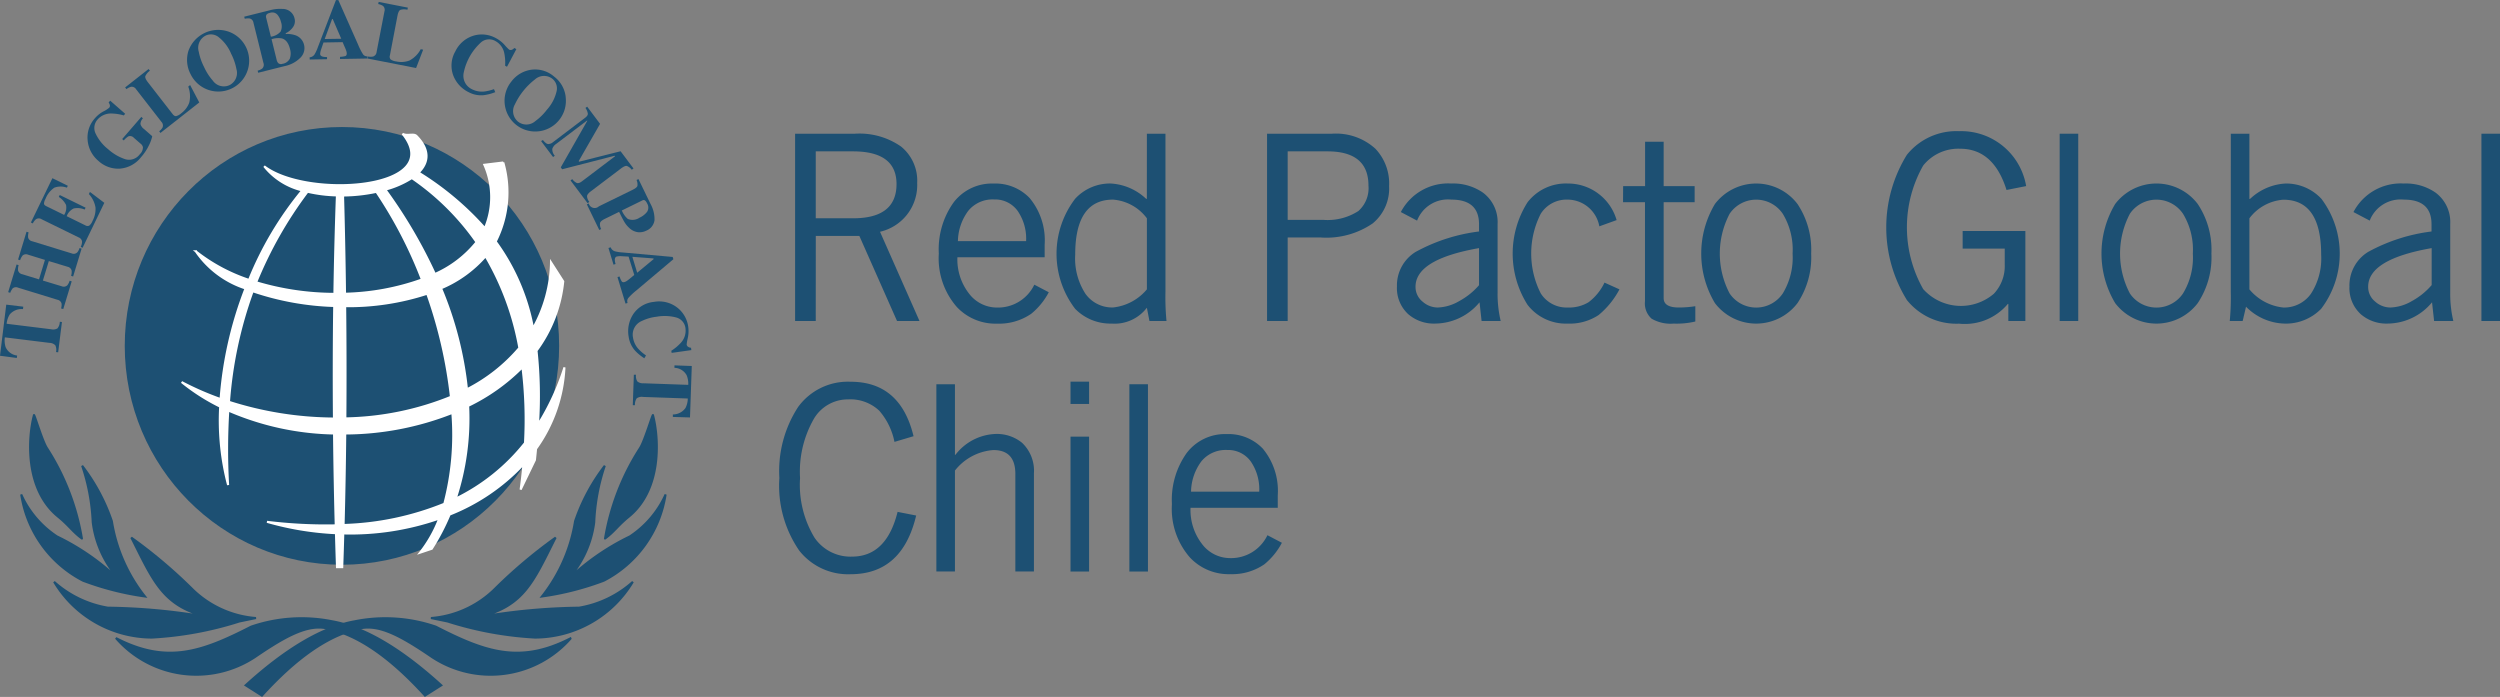 <?xml version="1.0" encoding="UTF-8"?> <svg xmlns="http://www.w3.org/2000/svg" id="Grupo_436" data-name="Grupo 436" width="132.018" height="36.803" viewBox="0 0 132.018 36.803"><rect x="0" y="0" width="132.018" height="36.803" fill="#808080" stroke="none"/><g id="red_pacto_global" data-name="red pacto global"><g id="Grupo_217" data-name="Grupo 217"><g id="Grupo_191" data-name="Grupo 191" transform="translate(0 16.088)"><path id="Trazado_242" data-name="Trazado 242" d="M149.67,253.853l.33-2.7.9.107-.016.129a.818.818,0,0,0-.7.283,1.133,1.133,0,0,0-.164.491l2.347.29a.46.46,0,0,0,.337-.045.567.567,0,0,0,.124-.351l.113.014-.2,1.6-.113-.014a.533.533,0,0,0-.038-.358.457.457,0,0,0-.316-.128l-2.348-.29a1.169,1.169,0,0,0,.041.516.761.761,0,0,0,.607.444l-.016.129Z" transform="translate(-149.67 -251.154)" fill="#1d5073" fill-rule="evenodd"></path></g><g id="Grupo_192" data-name="Grupo 192" transform="translate(0.43 12.24)"><path id="Trazado_243" data-name="Trazado 243" d="M154.024,241.332a.626.626,0,0,0,.026-.259.278.278,0,0,0-.217-.2l-2.079-.639a.277.277,0,0,0-.28.031.766.766,0,0,0-.135.24l-.109-.034.444-1.461.109.034a.722.722,0,0,0-.03.279.276.276,0,0,0,.217.2l.889.273.313-1.029-.889-.274a.275.275,0,0,0-.287.039.736.736,0,0,0-.134.252l-.109-.034.447-1.47.109.034a.718.718,0,0,0-.024.276.273.273,0,0,0,.214.193l2.079.639a.273.273,0,0,0,.3-.05.623.623,0,0,0,.121-.233l.109.034-.447,1.47-.109-.034a.644.644,0,0,0,.03-.279.276.276,0,0,0-.215-.2l-.99-.3-.313,1.029.99.3a.274.274,0,0,0,.3-.051.7.7,0,0,0,.122-.242l.109.034-.444,1.461Z" transform="translate(-151.229 -237.283)" fill="#1d5073" fill-rule="evenodd"></path></g><g id="Grupo_193" data-name="Grupo 193" transform="translate(1.632 9.409)"><path id="Trazado_244" data-name="Trazado 244" d="M158.311,230.756l-.1-.05a.644.644,0,0,0,.073-.271.276.276,0,0,0-.182-.229l-1.954-.958a.27.27,0,0,0-.3,0,.687.687,0,0,0-.166.221l-.1-.05,1.135-2.339.814.4-.048.1a.963.963,0,0,0-.662,0,1.27,1.27,0,0,0-.471.6.5.5,0,0,0-.076.257c.009.045.052.087.128.124l.935.458a.714.714,0,0,0,.1-.531,1.088,1.088,0,0,0-.382-.42l.05-.1,1.365.669-.05.1a.95.95,0,0,0-.572-.06.713.713,0,0,0-.375.41l.978.48a.226.226,0,0,0,.207.021.6.6,0,0,0,.178-.251,1.337,1.337,0,0,0,.158-.708,1.392,1.392,0,0,0-.35-.711l.055-.113.76.576Z" transform="translate(-155.582 -227.079)" fill="#1d5073" fill-rule="evenodd"></path></g><g id="Grupo_194" data-name="Grupo 194" transform="translate(4.621 5.317)"><path id="Trazado_245" data-name="Trazado 245" d="M166.418,214.423a1.519,1.519,0,0,1,.394-1.178,1.548,1.548,0,0,1,.444-.352,1.487,1.487,0,0,0,.3-.193.148.148,0,0,0,.038-.122.4.4,0,0,0-.068-.156l.082-.095.793.693-.075.086a2.444,2.444,0,0,0-.625-.1.929.929,0,0,0-.744.3.674.674,0,0,0-.131.73,2.32,2.32,0,0,0,.671.852,2.578,2.578,0,0,0,.878.521.7.7,0,0,0,.8-.255.488.488,0,0,0,.162-.373.318.318,0,0,0-.118-.179l-.358-.312a.27.27,0,0,0-.284-.082.927.927,0,0,0-.249.221l-.086-.075,1.011-1.168.086.075a.443.443,0,0,0-.132.3.49.49,0,0,0,.19.265l.432.378a1.988,1.988,0,0,1-.177.488,2.8,2.8,0,0,1-.42.626,1.567,1.567,0,0,1-1.14.6,1.541,1.541,0,0,1-1.108-.413A1.6,1.6,0,0,1,166.418,214.423Z" transform="translate(-166.411 -212.328)" fill="#1d5073" fill-rule="evenodd"></path></g><g id="Grupo_195" data-name="Grupo 195" transform="translate(6.608 3.644)"><path id="Trazado_246" data-name="Trazado 246" d="M175.408,209.587a.653.653,0,0,0,.178-.2.276.276,0,0,0-.059-.295l-1.339-1.722a.272.272,0,0,0-.264-.132.682.682,0,0,0-.245.125l-.07-.09,1.238-.972.07.09a.717.717,0,0,0-.242.287q-.029.109.136.322l1.306,1.68q.092.118.182.109a.65.65,0,0,0,.27-.15,1.232,1.232,0,0,0,.426-.562,1.423,1.423,0,0,0-.054-.847l.1-.082.483.919-2.05,1.61Z" transform="translate(-173.609 -206.3)" fill="#1d5073" fill-rule="evenodd"></path></g><g id="Grupo_196" data-name="Grupo 196" transform="translate(9.877 1.564)"><path id="Trazado_247" data-name="Trazado 247" d="M188.059,200.885a2.96,2.96,0,0,0-.28-.81,2.18,2.18,0,0,0-.667-.882.645.645,0,0,0-.68-.074.725.725,0,0,0-.361.856,2.963,2.963,0,0,0,.279.8,2.925,2.925,0,0,0,.462.721.712.712,0,0,0,.888.235A.72.72,0,0,0,188.059,200.885Zm-.487-2a1.628,1.628,0,1,1-1.933,2.27,1.608,1.608,0,0,1-.11-1.244,1.673,1.673,0,0,1,2.043-1.026Z" transform="translate(-185.451 -198.802)" fill="#1d5073" fill-rule="evenodd"></path></g><g id="Grupo_197" data-name="Grupo 197" transform="translate(12.897 0.465)"><path id="Trazado_248" data-name="Trazado 248" d="M197.1,198.105a.644.644,0,0,0,.242-.11.276.276,0,0,0,.065-.294l-.526-2.12a.275.275,0,0,0-.186-.228.686.686,0,0,0-.275.014l-.028-.111,1.348-.338a2.045,2.045,0,0,1,.669-.072.641.641,0,0,1,.638.495.544.544,0,0,1-.091.482.978.978,0,0,1-.376.308l.01.04a1.283,1.283,0,0,1,.461.053.7.7,0,0,1,.5.52.71.71,0,0,1-.188.674,1.622,1.622,0,0,1-.834.447l-1.4.352Zm1.212-2.06a.662.662,0,0,0,.022-.505.914.914,0,0,0-.2-.4.365.365,0,0,0-.389-.084.3.3,0,0,0-.178.095.214.214,0,0,0-.012.178l.244.984A.832.832,0,0,0,198.311,196.045Zm-.129,1.657a.219.219,0,0,0,.228.043.518.518,0,0,0,.39-.277.824.824,0,0,0,.006-.513q-.116-.466-.429-.552a1.094,1.094,0,0,0-.543.043l.272,1.1A.363.363,0,0,0,198.182,197.7Z" transform="translate(-196.392 -194.84)" fill="#1d5073" fill-rule="evenodd"></path></g><g id="Grupo_198" data-name="Grupo 198" transform="translate(16.352)"><path id="Trazado_249" data-name="Trazado 249" d="M210.577,195.211l-.448-1.038h-.037l-.388,1.052Zm-1.668.98a.338.338,0,0,0,.258-.152,2.075,2.075,0,0,0,.176-.383l.955-2.489.125,0,1.044,2.355a3.264,3.264,0,0,0,.261.512.265.265,0,0,0,.239.106l0,.115-1.454.025,0-.115a1,1,0,0,0,.287-.042q.07-.03.068-.147a.584.584,0,0,0-.038-.16c-.015-.042-.036-.094-.062-.153l-.119-.272-1.009.018q-.094.271-.121.353a.9.9,0,0,0-.055.254q0,.1.132.139a.86.86,0,0,0,.231.022l0,.115-.917.016Z" transform="translate(-208.909 -193.165)" fill="#1d5073" fill-rule="evenodd"></path></g><g id="Grupo_199" data-name="Grupo 199" transform="translate(19.416 0.101)"><path id="Trazado_250" data-name="Trazado 250" d="M220.03,196.412a.649.649,0,0,0,.267,0,.275.275,0,0,0,.182-.238l.415-2.145a.275.275,0,0,0-.074-.286.689.689,0,0,0-.255-.1l.022-.113,1.542.3-.022.113a.709.709,0,0,0-.374.006q-.1.05-.152.314l-.4,2.093a.218.218,0,0,0,.038.209.647.647,0,0,0,.29.106,1.22,1.22,0,0,0,.7-.045,1.413,1.413,0,0,0,.6-.6l.129.025-.373.969-2.554-.5Z" transform="translate(-220.008 -193.529)" fill="#1d5073" fill-rule="evenodd"></path></g><g id="Grupo_200" data-name="Grupo 200" transform="translate(23.845 1.817)"><path id="Trazado_251" data-name="Trazado 251" d="M238.856,200.275a2.387,2.387,0,0,0,.234.243.161.161,0,0,0,.151.006.306.306,0,0,0,.123-.092l.11.059-.494.932-.1-.054a2.491,2.491,0,0,0-.039-.635.936.936,0,0,0-.461-.661.659.659,0,0,0-.751.043,2.956,2.956,0,0,0-.931,1.6.78.78,0,0,0,.41.883,1.161,1.161,0,0,0,.66.133,2.414,2.414,0,0,0,.524-.127l.067.16a2.535,2.535,0,0,1-.609.159,1.4,1.4,0,0,1-.808-.164,1.634,1.634,0,0,1-.8-.876,1.5,1.5,0,0,1,.112-1.279,1.568,1.568,0,0,1,.978-.829,1.525,1.525,0,0,1,1.168.14A1.646,1.646,0,0,1,238.856,200.275Z" transform="translate(-236.051 -199.715)" fill="#1d5073" fill-rule="evenodd"></path></g><g id="Grupo_201" data-name="Grupo 201" transform="translate(26.644 3.666)"><path id="Trazado_252" data-name="Trazado 252" d="M247.817,209.107a2.942,2.942,0,0,0,.611-.6,2.187,2.187,0,0,0,.514-.981.653.653,0,0,0-.221-.651.718.718,0,0,0-.925.033,3.627,3.627,0,0,0-1.059,1.318.72.72,0,0,0,.164.908A.712.712,0,0,0,247.817,209.107Zm1.6-1.29a1.62,1.62,0,1,1-2.864-.8,1.592,1.592,0,0,1,1.075-.626,1.533,1.533,0,0,1,1.187.37A1.562,1.562,0,0,1,249.419,207.816Z" transform="translate(-246.192 -206.378)" fill="#1d5073" fill-rule="evenodd"></path></g><g id="Grupo_202" data-name="Grupo 202" transform="translate(28.579 5.635)"><path id="Trazado_253" data-name="Trazado 253" d="M253.294,215.236q.156.2.272.213a.4.4,0,0,0,.26-.1l1.7-1.29q.147-.112.14-.216a.7.7,0,0,0-.126-.3l.091-.069.681.909-1.129,1.968.022.03,2.191-.552.681.909-.091.069a.587.587,0,0,0-.256-.2q-.1-.027-.311.131l-1.586,1.2q-.2.15-.209.263a.5.5,0,0,0,.119.3l-.091.069-.9-1.2.091-.069a.645.645,0,0,0,.233.2q.11.044.273-.079l1.754-1.328-.02-.027-2.773.714-.073-.1,1.4-2.459-.012-.016-1.624,1.23a.521.521,0,0,0-.211.265.5.5,0,0,0,.131.365l-.091.069-.632-.843Z" transform="translate(-253.203 -213.477)" fill="#1d5073" fill-rule="evenodd"></path></g><g id="Grupo_203" data-name="Grupo 203" transform="translate(30.987 9.454)"><path id="Trazado_254" data-name="Trazado 254" d="M264.092,229.348a.65.65,0,0,0,.62-.066,1.034,1.034,0,0,0,.4-.312.412.412,0,0,0,0-.44.423.423,0,0,0-.114-.16.126.126,0,0,0-.136,0l-1.085.532A1.159,1.159,0,0,0,264.092,229.348Zm-2.062-.819a.322.322,0,0,0,.532.156l1.785-.875q.229-.112.254-.211a.564.564,0,0,0-.047-.308l.1-.05.634,1.306a1.678,1.678,0,0,1,.215.871.7.7,0,0,1-.444.554.783.783,0,0,1-.426.077.811.811,0,0,1-.449-.211,1.393,1.393,0,0,1-.269-.324q-.105-.176-.281-.539l-.753.369q-.223.109-.255.219a.5.5,0,0,0,.06.319l-.1.05-.656-1.352Z" transform="translate(-261.927 -227.241)" fill="#1d5073" fill-rule="evenodd"></path></g><g id="Grupo_204" data-name="Grupo 204" transform="translate(32.142 13.06)"><path id="Trazado_255" data-name="Trazado 255" d="M267.617,241.581l.869-.719-.011-.036-1.113-.085Zm-1.4-1.342a.338.338,0,0,0,.217.208,2.026,2.026,0,0,0,.414.064l2.644.237.036.12-1.965,1.657a3.244,3.244,0,0,0-.417.393.268.268,0,0,0-.036.26l-.109.034-.425-1.4.109-.033a1.016,1.016,0,0,0,.12.265q.048.059.159.025a.59.59,0,0,0,.143-.081q.054-.04.129-.1l.227-.189-.3-.97-.371-.02a.9.9,0,0,0-.258.017q-.092.029-.1.166a.88.88,0,0,0,.042.229l-.109.034-.268-.881Z" transform="translate(-266.111 -240.239)" fill="#1d5073" fill-rule="evenodd"></path></g><g id="Grupo_205" data-name="Grupo 205" transform="translate(33.177 15.918)"><path id="Trazado_256" data-name="Trazado 256" d="M273,252.482a2.354,2.354,0,0,0-.057.333.163.163,0,0,0,.084.126.31.31,0,0,0,.146.046l.017.124-1.041.147-.016-.113a2.461,2.461,0,0,0,.488-.405.939.939,0,0,0,.261-.763.664.664,0,0,0-.476-.585,2.409,2.409,0,0,0-1.06-.042,2.374,2.374,0,0,0-.771.223.779.779,0,0,0-.47.853,1.172,1.172,0,0,0,.281.615,2.417,2.417,0,0,0,.41.352l-.09.149a2.548,2.548,0,0,1-.486-.4,1.413,1.413,0,0,1-.343-.753,1.644,1.644,0,0,1,.236-1.164,1.484,1.484,0,0,1,1.1-.66,1.56,1.56,0,0,1,1.242.308,1.542,1.542,0,0,1,.574,1.032A1.657,1.657,0,0,1,273,252.482Z" transform="translate(-269.859 -250.541)" fill="#1d5073" fill-rule="evenodd"></path></g><g id="Grupo_206" data-name="Grupo 206" transform="translate(33.421 19.291)"><path id="Trazado_257" data-name="Trazado 257" d="M273.854,262.735l-.094,2.717-.906-.027,0-.13a.819.819,0,0,0,.668-.343,1.14,1.14,0,0,0,.121-.5l-2.364-.083a.458.458,0,0,0-.332.074.565.565,0,0,0-.094.361l-.114,0,.056-1.609.114,0a.533.533,0,0,0,.069.353.456.456,0,0,0,.326.1l2.363.083a1.163,1.163,0,0,0-.085-.51.76.76,0,0,0-.643-.389l0-.13Z" transform="translate(-270.744 -262.699)" fill="#1d5073" fill-rule="evenodd"></path></g><g id="Grupo_207" data-name="Grupo 207" transform="translate(6.642 6.762)"><ellipse id="Elipse_14" data-name="Elipse 14" cx="11.415" cy="11.503" rx="11.415" ry="11.503" fill="#1d5073"></ellipse><ellipse id="Elipse_15" data-name="Elipse 15" cx="11.415" cy="11.503" rx="11.415" ry="11.503" fill="none" stroke="#1d5073" stroke-miterlimit="3.864" stroke-width="0.109"></ellipse></g><g id="Grupo_208" data-name="Grupo 208" transform="translate(9.595 7.065)"><path id="Trazado_258" data-name="Trazado 258" d="M198.72,233.369a15.6,15.6,0,0,1-5.656,1.089q-.025,2.452-.088,4.833a15.272,15.272,0,0,0,5.319-1.12A14.235,14.235,0,0,0,198.72,233.369Zm3.7-2.408A10.338,10.338,0,0,1,199.554,233a13.6,13.6,0,0,1-.659,4.9,10.6,10.6,0,0,0,3.662-2.942A22.449,22.449,0,0,0,202.421,230.961Zm-9.938-3.236a14.748,14.748,0,0,1-4.305-.78,21.691,21.691,0,0,0-1.253,5.842,18.419,18.419,0,0,0,5.544.883Q192.444,230.655,192.482,227.726Zm4.91-.648a13.437,13.437,0,0,1-4.332.659q.032,3.012.01,5.926a15.463,15.463,0,0,0,5.577-1.14A24.315,24.315,0,0,0,197.392,227.078Zm3.083-1.98a6.4,6.4,0,0,1-2.352,1.694,18.863,18.863,0,0,1,1.369,5.332,8.954,8.954,0,0,0,2.767-2.184A14.628,14.628,0,0,0,200.476,225.1Zm-2.678.942a5.854,5.854,0,0,0,2.2-1.686,13.361,13.361,0,0,0-3.416-3.383,4.957,4.957,0,0,1-1.4.611A25.911,25.911,0,0,1,197.8,226.04Zm-4.745,1.04a12.863,12.863,0,0,0,4.062-.752,23.11,23.11,0,0,0-2.405-4.629,8.937,8.937,0,0,1-1.761.193Q193.02,224.521,193.052,227.08Zm-4.693-.606a14.41,14.41,0,0,0,4.133.613q.041-2.633.133-5.2a7.624,7.624,0,0,1-1.552-.194A21.216,21.216,0,0,0,188.359,226.473Zm-3.185-1.635a9.229,9.229,0,0,0,2.81,1.512,18,18,0,0,1,2.812-4.728,3.668,3.668,0,0,1-2.013-1.276c2.265,1.745,9.678,1.229,7.308-1.715.253.137.558-.032.725.106.736.739.664,1.412.123,1.944a15.687,15.687,0,0,1,3.5,2.934,4.2,4.2,0,0,0-.03-3.346l1-.122a5.736,5.736,0,0,1-.4,4.176,11.2,11.2,0,0,1,1.972,4.579,7.361,7.361,0,0,0,.95-3.482l.645,1.006a7.375,7.375,0,0,1-1.411,3.661,22.736,22.736,0,0,1,.075,3.912,13.156,13.156,0,0,0,1.4-3.031,8,8,0,0,1-1.5,4.3q-.027.292-.059.59l-.755,1.563q.091-.677.15-1.333a10.71,10.71,0,0,1-3.9,2.652,11.994,11.994,0,0,1-.943,1.806l-.621.208a6.872,6.872,0,0,0,1.019-1.807,14.286,14.286,0,0,1-5.07.789q-.025.9-.056,1.781h-.276q-.03-.9-.055-1.794a15.873,15.873,0,0,1-3.642-.6,25.27,25.27,0,0,0,3.631.187q-.065-2.453-.09-4.852a14.7,14.7,0,0,1-5.585-1.214,33.252,33.252,0,0,0-.01,3.936,13.406,13.406,0,0,1-.418-4.138,10.726,10.726,0,0,1-2.035-1.3,15.4,15.4,0,0,0,2.057.9A20.221,20.221,0,0,1,187.8,226.8,5.079,5.079,0,0,1,185.174,224.839Z" transform="translate(-184.428 -218.632)" fill="#fff"></path><path id="Trazado_259" data-name="Trazado 259" d="M198.72,233.369a15.6,15.6,0,0,1-5.656,1.089q-.025,2.452-.088,4.833a15.272,15.272,0,0,0,5.319-1.12A14.235,14.235,0,0,0,198.72,233.369Zm3.7-2.408A10.338,10.338,0,0,1,199.554,233a13.6,13.6,0,0,1-.659,4.9,10.6,10.6,0,0,0,3.662-2.942A22.449,22.449,0,0,0,202.421,230.961Zm-9.938-3.236a14.748,14.748,0,0,1-4.305-.78,21.691,21.691,0,0,0-1.253,5.842,18.419,18.419,0,0,0,5.544.883Q192.444,230.655,192.482,227.726Zm4.91-.648a13.437,13.437,0,0,1-4.332.659q.032,3.012.01,5.926a15.463,15.463,0,0,0,5.577-1.14A24.315,24.315,0,0,0,197.392,227.078Zm3.083-1.98a6.4,6.4,0,0,1-2.352,1.694,18.863,18.863,0,0,1,1.369,5.332,8.954,8.954,0,0,0,2.767-2.184A14.628,14.628,0,0,0,200.476,225.1Zm-2.678.942a5.854,5.854,0,0,0,2.2-1.686,13.361,13.361,0,0,0-3.416-3.383,4.957,4.957,0,0,1-1.4.611A25.911,25.911,0,0,1,197.8,226.04Zm-4.745,1.04a12.863,12.863,0,0,0,4.062-.752,23.11,23.11,0,0,0-2.405-4.629,8.937,8.937,0,0,1-1.761.193Q193.02,224.521,193.052,227.08Zm-4.693-.606a14.41,14.41,0,0,0,4.133.613q.041-2.633.133-5.2a7.624,7.624,0,0,1-1.552-.194A21.216,21.216,0,0,0,188.359,226.473Zm-3.185-1.635a9.229,9.229,0,0,0,2.81,1.512,18,18,0,0,1,2.812-4.728,3.668,3.668,0,0,1-2.013-1.276c2.265,1.745,9.678,1.229,7.308-1.715.253.137.558-.032.725.106.736.739.664,1.412.123,1.944a15.687,15.687,0,0,1,3.5,2.934,4.2,4.2,0,0,0-.03-3.346l1-.122a5.736,5.736,0,0,1-.4,4.176,11.2,11.2,0,0,1,1.972,4.579,7.361,7.361,0,0,0,.95-3.482l.645,1.006a7.375,7.375,0,0,1-1.411,3.661,22.736,22.736,0,0,1,.075,3.912,13.156,13.156,0,0,0,1.4-3.031,8,8,0,0,1-1.5,4.3q-.027.292-.059.59l-.755,1.563q.091-.677.15-1.333a10.71,10.71,0,0,1-3.9,2.652,11.994,11.994,0,0,1-.943,1.806l-.621.208a6.872,6.872,0,0,0,1.019-1.807,14.286,14.286,0,0,1-5.07.789q-.025.9-.056,1.781h-.276q-.03-.9-.055-1.794a15.873,15.873,0,0,1-3.642-.6,25.27,25.27,0,0,0,3.631.187q-.065-2.453-.09-4.852a14.7,14.7,0,0,1-5.585-1.214,33.252,33.252,0,0,0-.01,3.936,13.406,13.406,0,0,1-.418-4.138,10.726,10.726,0,0,1-2.035-1.3,15.4,15.4,0,0,0,2.057.9A20.221,20.221,0,0,1,187.8,226.8,5.079,5.079,0,0,1,185.174,224.839Z" transform="translate(-184.428 -218.632)" fill="none" stroke="#fff" stroke-miterlimit="3.864" stroke-width="0.109"></path></g><g id="Grupo_209" data-name="Grupo 209" transform="translate(31.949 21.918)"><path id="Trazado_260" data-name="Trazado 260" d="M267.945,272.17c.309,1.158.509,3.914-1.281,5.368-.574.466-.766.8-1.252,1.15a12.619,12.619,0,0,1,1.847-4.777C267.5,273.538,267.924,272.091,267.945,272.17Z" transform="translate(-265.412 -272.167)" fill="#1d5073" fill-rule="evenodd"></path><path id="Trazado_261" data-name="Trazado 261" d="M267.945,272.17c.309,1.158.509,3.914-1.281,5.368-.574.466-.766.8-1.252,1.15a12.619,12.619,0,0,1,1.847-4.777C267.5,273.538,267.924,272.091,267.945,272.17Z" transform="translate(-265.412 -272.167)" fill="none" stroke="#1d5073" stroke-linecap="round" stroke-linejoin="round" stroke-width="0.109" fill-rule="evenodd"></path></g><g id="Grupo_210" data-name="Grupo 210" transform="translate(22.758 28.388)"><path id="Trazado_262" data-name="Trazado 262" d="M232.114,299.736a5.39,5.39,0,0,0,3.412-1.578,26.326,26.326,0,0,1,3.171-2.671c-1.178,2.337-1.661,3.6-3.986,4.188a32.932,32.932,0,0,1,5.224-.486,5.652,5.652,0,0,0,2.839-1.366,6.047,6.047,0,0,1-5.164,2.944,18.5,18.5,0,0,1-4.62-.85Z" transform="translate(-232.114 -295.487)" fill="#1d5073" fill-rule="evenodd"></path><path id="Trazado_263" data-name="Trazado 263" d="M232.114,299.736a5.39,5.39,0,0,0,3.412-1.578,26.326,26.326,0,0,1,3.171-2.671c-1.178,2.337-1.661,3.6-3.986,4.188a32.932,32.932,0,0,1,5.224-.486,5.652,5.652,0,0,0,2.839-1.366,6.047,6.047,0,0,1-5.164,2.944,18.5,18.5,0,0,1-4.62-.85Z" transform="translate(-232.114 -295.487)" fill="none" stroke="#1d5073" stroke-miterlimit="3.864" stroke-width="0.109" fill-rule="evenodd"></path></g><g id="Grupo_211" data-name="Grupo 211" transform="translate(12.971 32.634)"><path id="Trazado_264" data-name="Trazado 264" d="M197.52,314.892l-.86-.545q3.228-2.934,5.777-3.382a8.185,8.185,0,0,1,4.267.287c2.625,1.345,4.454,1.988,7.139.6a5.617,5.617,0,0,1-7.35,1c-1.677-1.146-2.825-1.753-3.851-1.495C201,311.72,199.314,312.921,197.52,314.892Z" transform="translate(-196.66 -310.793)" fill="#1d5073" fill-rule="evenodd"></path><path id="Trazado_265" data-name="Trazado 265" d="M197.52,314.892l-.86-.545q3.228-2.934,5.777-3.382a8.185,8.185,0,0,1,4.267.287c2.625,1.345,4.454,1.988,7.139.6a5.617,5.617,0,0,1-7.35,1c-1.677-1.146-2.825-1.753-3.851-1.495C201,311.72,199.314,312.921,197.52,314.892Z" transform="translate(-196.66 -310.793)" fill="none" stroke="#1d5073" stroke-miterlimit="3.864" stroke-width="0.109" fill-rule="evenodd"></path></g><g id="Grupo_212" data-name="Grupo 212" transform="translate(28.616 24.594)"><path id="Trazado_266" data-name="Trazado 266" d="M253.337,288.717a8.588,8.588,0,0,0,1.751-3.976,10.194,10.194,0,0,1,1.57-2.929,10.752,10.752,0,0,0-.558,2.99,5.508,5.508,0,0,1-1.5,3.126,12.644,12.644,0,0,1,3.382-2.383,5.223,5.223,0,0,0,1.887-2.216,6.156,6.156,0,0,1-3.261,4.553A15.117,15.117,0,0,1,253.337,288.717Z" transform="translate(-253.337 -281.812)" fill="#1d5073" fill-rule="evenodd"></path><path id="Trazado_267" data-name="Trazado 267" d="M253.337,288.717a8.588,8.588,0,0,0,1.751-3.976,10.194,10.194,0,0,1,1.57-2.929,10.752,10.752,0,0,0-.558,2.99,5.508,5.508,0,0,1-1.5,3.126,12.644,12.644,0,0,1,3.382-2.383,5.223,5.223,0,0,0,1.887-2.216,6.156,6.156,0,0,1-3.261,4.553A15.117,15.117,0,0,1,253.337,288.717Z" transform="translate(-253.337 -281.812)" fill="none" stroke="#1d5073" stroke-miterlimit="3.864" stroke-width="0.109" fill-rule="evenodd"></path></g><g id="Grupo_213" data-name="Grupo 213" transform="translate(1.589 21.918)"><path id="Trazado_268" data-name="Trazado 268" d="M155.63,272.17c-.309,1.158-.509,3.914,1.281,5.368.574.466.767.8,1.252,1.15a12.624,12.624,0,0,0-1.847-4.777C156.073,273.538,155.651,272.091,155.63,272.17Z" transform="translate(-155.426 -272.167)" fill="#1d5073" fill-rule="evenodd"></path><path id="Trazado_269" data-name="Trazado 269" d="M155.63,272.17c-.309,1.158-.509,3.914,1.281,5.368.574.466.767.8,1.252,1.15a12.624,12.624,0,0,0-1.847-4.777C156.073,273.538,155.651,272.091,155.63,272.17Z" transform="translate(-155.426 -272.167)" fill="none" stroke="#1d5073" stroke-linecap="round" stroke-linejoin="round" stroke-width="0.109" fill-rule="evenodd"></path></g><g id="Grupo_214" data-name="Grupo 214" transform="translate(2.857 28.388)"><path id="Trazado_270" data-name="Trazado 270" d="M170.681,299.736a5.391,5.391,0,0,1-3.412-1.578,26.324,26.324,0,0,0-3.171-2.671c1.178,2.337,1.661,3.6,3.986,4.188a32.932,32.932,0,0,0-5.224-.486,5.652,5.652,0,0,1-2.839-1.366,6.047,6.047,0,0,0,5.164,2.944,18.5,18.5,0,0,0,4.62-.85Z" transform="translate(-160.021 -295.487)" fill="#1d5073" fill-rule="evenodd"></path><path id="Trazado_271" data-name="Trazado 271" d="M170.681,299.736a5.391,5.391,0,0,1-3.412-1.578,26.324,26.324,0,0,0-3.171-2.671c1.178,2.337,1.661,3.6,3.986,4.188a32.932,32.932,0,0,0-5.224-.486,5.652,5.652,0,0,1-2.839-1.366,6.047,6.047,0,0,0,5.164,2.944,18.5,18.5,0,0,0,4.62-.85Z" transform="translate(-160.021 -295.487)" fill="none" stroke="#1d5073" stroke-miterlimit="3.864" stroke-width="0.109" fill-rule="evenodd"></path></g><g id="Grupo_215" data-name="Grupo 215" transform="translate(6.121 32.634)"><path id="Trazado_272" data-name="Trazado 272" d="M188.166,314.892l.86-.545q-3.228-2.934-5.777-3.382a8.185,8.185,0,0,0-4.267.287c-2.625,1.345-4.454,1.988-7.14.6a5.618,5.618,0,0,0,7.35,1c1.677-1.146,2.825-1.753,3.851-1.495C184.684,311.72,186.372,312.921,188.166,314.892Z" transform="translate(-171.843 -310.793)" fill="#1d5073" fill-rule="evenodd"></path><path id="Trazado_273" data-name="Trazado 273" d="M188.166,314.892l.86-.545q-3.228-2.934-5.777-3.382a8.185,8.185,0,0,0-4.267.287c-2.625,1.345-4.454,1.988-7.14.6a5.618,5.618,0,0,0,7.35,1c1.677-1.146,2.825-1.753,3.851-1.495C184.684,311.72,186.372,312.921,188.166,314.892Z" transform="translate(-171.843 -310.793)" fill="none" stroke="#1d5073" stroke-miterlimit="3.864" stroke-width="0.109" fill-rule="evenodd"></path></g><g id="Grupo_216" data-name="Grupo 216" transform="translate(1.121 24.594)"><path id="Trazado_274" data-name="Trazado 274" d="M160.269,288.717a8.588,8.588,0,0,1-1.751-3.976,10.188,10.188,0,0,0-1.57-2.929,10.74,10.74,0,0,1,.559,2.99A5.507,5.507,0,0,0,159,287.928a12.638,12.638,0,0,0-3.382-2.383,5.221,5.221,0,0,1-1.887-2.216,6.155,6.155,0,0,0,3.261,4.553A15.124,15.124,0,0,0,160.269,288.717Z" transform="translate(-153.731 -281.812)" fill="#1d5073" fill-rule="evenodd"></path><path id="Trazado_275" data-name="Trazado 275" d="M160.269,288.717a8.588,8.588,0,0,1-1.751-3.976,10.188,10.188,0,0,0-1.57-2.929,10.74,10.74,0,0,1,.559,2.99A5.507,5.507,0,0,0,159,287.928a12.638,12.638,0,0,0-3.382-2.383,5.221,5.221,0,0,1-1.887-2.216,6.155,6.155,0,0,0,3.261,4.553A15.124,15.124,0,0,0,160.269,288.717Z" transform="translate(-153.731 -281.812)" fill="none" stroke="#1d5073" stroke-miterlimit="3.864" stroke-width="0.109" fill-rule="evenodd"></path></g></g><g id="Grupo_241" data-name="Grupo 241" transform="translate(41.157 6.924)"><g id="Grupo_240" data-name="Grupo 240" transform="translate(0 0)"><g id="Grupo_224" data-name="Grupo 224" transform="translate(0 13.23)"><g id="Grupo_223" data-name="Grupo 223"><g id="Grupo_218" data-name="Grupo 218"><path id="Trazado_276" data-name="Trazado 276" d="M305.009,272.683l.981.192q-.736,3.1-3.462,3.1a3.283,3.283,0,0,1-2.712-1.247,6.038,6.038,0,0,1-1.05-3.835,6.2,6.2,0,0,1,.988-3.746,3.25,3.25,0,0,1,2.773-1.336q2.63,0,3.325,2.876l-1.008.3a3.555,3.555,0,0,0-.8-1.644,2.223,2.223,0,0,0-1.649-.6,2.079,2.079,0,0,0-1.8,1.014,5.612,5.612,0,0,0-.736,3.137,5.4,5.4,0,0,0,.763,3.151,2.3,2.3,0,0,0,1.99,1Q304.423,275.039,305.009,272.683Z" transform="translate(-298.767 -265.806)" fill="#1d5073" fill-rule="evenodd"></path></g><g id="Grupo_219" data-name="Grupo 219" transform="translate(8.291 0.137)"><path id="Trazado_277" data-name="Trazado 277" d="M328.8,266.3h.981v3.726h.027a2.794,2.794,0,0,1,2.1-1.1,2.105,2.105,0,0,1,1.417.466,2.031,2.031,0,0,1,.627,1.616v5.178h-.981v-5.151q0-1.26-1.159-1.26a2.845,2.845,0,0,0-2.031,1.082v5.329H328.8Z" transform="translate(-328.801 -266.3)" fill="#1d5073" fill-rule="evenodd"></path></g><g id="Grupo_220" data-name="Grupo 220" transform="translate(15.374)"><path id="Trazado_278" data-name="Trazado 278" d="M354.463,275.833V268.71h.981v7.123Zm0-10.027h.981v1.178h-.981Z" transform="translate(-354.463 -265.806)" fill="#1d5073" fill-rule="evenodd"></path></g><g id="Grupo_221" data-name="Grupo 221" transform="translate(18.482 0.137)"><rect id="Rectángulo_96" data-name="Rectángulo 96" width="0.981" height="9.89" fill="#1d5073"></rect></g><g id="Grupo_222" data-name="Grupo 222" transform="translate(20.73 2.767)"><path id="Trazado_279" data-name="Trazado 279" d="M378.908,281.122l.763.4a3.679,3.679,0,0,1-.927,1.137,3,3,0,0,1-1.8.52,2.8,2.8,0,0,1-2.126-.877,3.9,3.9,0,0,1-.954-2.822,4.256,4.256,0,0,1,.784-2.705,2.544,2.544,0,0,1,2.106-.993,2.5,2.5,0,0,1,1.908.767,3.493,3.493,0,0,1,.791,2.466v.658h-4.607a2.934,2.934,0,0,0,.606,1.911,1.855,1.855,0,0,0,1.493.747A2.126,2.126,0,0,0,378.908,281.122Zm-4.034-2.3h3.6a2.587,2.587,0,0,0-.45-1.6,1.469,1.469,0,0,0-1.241-.6,1.656,1.656,0,0,0-1.356.589A2.754,2.754,0,0,0,374.874,278.821Z" transform="translate(-373.865 -275.78)" fill="#1d5073" fill-rule="evenodd"></path></g></g></g><g id="Grupo_239" data-name="Grupo 239" transform="translate(0.83)"><g id="Grupo_225" data-name="Grupo 225" transform="translate(0 0.137)"><path id="Trazado_280" data-name="Trazado 280" d="M302.863,219.547v3.534h1.976q2.29,0,2.29-1.808,0-1.726-2.3-1.726Zm0,8.958h-1.09v-9.89h3.162a3.826,3.826,0,0,1,2.433.678,2.318,2.318,0,0,1,.852,1.925,2.53,2.53,0,0,1-1.963,2.575l2.085,4.712h-1.186l-1.99-4.493h-2.3Z" transform="translate(-301.773 -218.615)" fill="#1d5073" fill-rule="evenodd"></path></g><g id="Grupo_226" data-name="Grupo 226" transform="translate(7.59 2.767)"><path id="Trazado_281" data-name="Trazado 281" d="M334.311,233.437l.763.4a3.671,3.671,0,0,1-.927,1.137,3,3,0,0,1-1.8.521,2.8,2.8,0,0,1-2.126-.877,3.9,3.9,0,0,1-.954-2.822,4.254,4.254,0,0,1,.784-2.706,2.543,2.543,0,0,1,2.106-.993,2.5,2.5,0,0,1,1.908.767,3.492,3.492,0,0,1,.791,2.466v.658h-4.607a2.933,2.933,0,0,0,.607,1.911,1.854,1.854,0,0,0,1.492.746A2.126,2.126,0,0,0,334.311,233.437Zm-4.034-2.3h3.6a2.586,2.586,0,0,0-.45-1.6,1.468,1.468,0,0,0-1.24-.6,1.657,1.657,0,0,0-1.356.589A2.754,2.754,0,0,0,330.276,231.136Z" transform="translate(-329.268 -228.095)" fill="#1d5073" fill-rule="evenodd"></path></g><g id="Grupo_227" data-name="Grupo 227" transform="translate(13.807 0.137)"><path id="Trazado_282" data-name="Trazado 282" d="M356.562,218.615h.981v8.328a13.3,13.3,0,0,0,.054,1.562h-.9l-.136-.7a2.142,2.142,0,0,1-1.867.836,2.6,2.6,0,0,1-1.922-.781,4.787,4.787,0,0,1,0-5.808,2.5,2.5,0,0,1,1.867-.808,2.948,2.948,0,0,1,1.867.795l.054.027Zm0,8.219v-3.753a2.471,2.471,0,0,0-1.785-.986q-2,0-2,2.9a3.426,3.426,0,0,0,.538,2.069,1.728,1.728,0,0,0,1.465.726A2.7,2.7,0,0,0,356.562,226.834Z" transform="translate(-351.792 -218.615)" fill="#1d5073" fill-rule="evenodd"></path></g><g id="Grupo_228" data-name="Grupo 228" transform="translate(24.922 0.137)"><path id="Trazado_283" data-name="Trazado 283" d="M393.147,219.547v3.616H395a2.993,2.993,0,0,0,1.881-.466,1.615,1.615,0,0,0,.532-1.342q0-1.808-2.167-1.808Zm0,8.958h-1.09v-9.89h3.434a3.092,3.092,0,0,1,2.29.795,2.673,2.673,0,0,1,.722,1.973,2.383,2.383,0,0,1-.872,1.972,4.323,4.323,0,0,1-2.739.74h-1.745Z" transform="translate(-392.057 -218.615)" fill="#1d5073" fill-rule="evenodd"></path></g><g id="Grupo_229" data-name="Grupo 229" transform="translate(31.782 2.767)"><path id="Trazado_284" data-name="Trazado 284" d="M417.97,230.054l-.858-.452a2.815,2.815,0,0,1,2.657-1.507,2.764,2.764,0,0,1,1.676.479,1.936,1.936,0,0,1,.777,1.657v3.589a6.191,6.191,0,0,0,.163,1.534h-1.008l-.109-.986a3.068,3.068,0,0,1-2.344,1.123,2.064,2.064,0,0,1-1.417-.493,1.863,1.863,0,0,1-.6-1.466,2.076,2.076,0,0,1,.981-1.822,9.351,9.351,0,0,1,3.353-1.082v-.383q0-1.3-1.458-1.3A1.748,1.748,0,0,0,417.97,230.054Zm3.271,3.411v-1.959q-3.353.589-3.353,2.041a.987.987,0,0,0,.368.781,1.211,1.211,0,0,0,.8.315,2.386,2.386,0,0,0,1.131-.335A3.737,3.737,0,0,0,421.241,233.465Z" transform="translate(-416.907 -228.095)" fill="#1d5073" fill-rule="evenodd"></path></g><g id="Grupo_230" data-name="Grupo 230" transform="translate(37.89 2.767)"><path id="Trazado_285" data-name="Trazado 285" d="M444.529,230.027l-.913.329a1.711,1.711,0,0,0-1.676-1.411,1.614,1.614,0,0,0-1.417.747,4.636,4.636,0,0,0,0,4.205,1.613,1.613,0,0,0,1.417.746,1.994,1.994,0,0,0,1.111-.281,2.816,2.816,0,0,0,.838-1.034l.79.356a4.448,4.448,0,0,1-1.1,1.356,2.77,2.77,0,0,1-1.636.452,2.557,2.557,0,0,1-2.119-.993,5.062,5.062,0,0,1,0-5.411,2.557,2.557,0,0,1,2.119-.993A2.673,2.673,0,0,1,444.529,230.027Z" transform="translate(-439.037 -228.095)" fill="#1d5073" fill-rule="evenodd"></path></g><g id="Grupo_231" data-name="Grupo 231" transform="translate(43.726 0.562)"><path id="Trazado_286" data-name="Trazado 286" d="M460.179,222.488h1.159v-2.342h.981v2.342h1.636v.849h-1.636v5.068q0,.493.8.493a5.634,5.634,0,0,0,.872-.068v.808a4.268,4.268,0,0,1-1.145.11,1.99,1.99,0,0,1-1.165-.26,1.078,1.078,0,0,1-.348-.918v-5.233h-1.159Z" transform="translate(-460.179 -220.146)" fill="#1d5073" fill-rule="evenodd"></path></g><g id="Grupo_232" data-name="Grupo 232" transform="translate(47.85 2.767)"><path id="Trazado_287" data-name="Trazado 287" d="M479.942,231.794a3.657,3.657,0,0,0-.518-2.1,1.693,1.693,0,0,0-2.808,0,4.528,4.528,0,0,0,0,4.205,1.693,1.693,0,0,0,2.808,0A3.658,3.658,0,0,0,479.942,231.794Zm.981,0a4.367,4.367,0,0,1-.722,2.616,2.738,2.738,0,0,1-4.361,0,5.1,5.1,0,0,1,0-5.233,2.739,2.739,0,0,1,4.361,0A4.368,4.368,0,0,1,480.923,231.794Z" transform="translate(-475.117 -228.095)" fill="#1d5073" fill-rule="evenodd"></path></g><g id="Grupo_233" data-name="Grupo 233" transform="translate(57.621)"><path id="Trazado_288" data-name="Trazado 288" d="M514.55,223.395h3.312v4.753h-.9v-.9h-.027a2.961,2.961,0,0,1-2.576,1.041,3.351,3.351,0,0,1-2.753-1.247,7.292,7.292,0,0,1,0-7.671,3.351,3.351,0,0,1,2.753-1.247,3.478,3.478,0,0,1,3.544,2.9l-1.036.205q-.682-2.178-2.453-2.178a2.379,2.379,0,0,0-1.949.89,6.62,6.62,0,0,0,0,6.52,2.676,2.676,0,0,0,3.734.247,2.127,2.127,0,0,0,.573-1.548v-.835H514.55Z" transform="translate(-510.516 -218.121)" fill="#1d5073" fill-rule="evenodd"></path></g><g id="Grupo_234" data-name="Grupo 234" transform="translate(66.778 0.137)"><rect id="Rectángulo_97" data-name="Rectángulo 97" width="0.981" height="9.89" fill="#1d5073"></rect></g><g id="Grupo_235" data-name="Grupo 235" transform="translate(68.986 2.767)"><path id="Trazado_289" data-name="Trazado 289" d="M556.511,231.794a3.656,3.656,0,0,0-.518-2.1,1.693,1.693,0,0,0-2.808,0,4.528,4.528,0,0,0,0,4.205,1.693,1.693,0,0,0,2.808,0A3.656,3.656,0,0,0,556.511,231.794Zm.981,0a4.366,4.366,0,0,1-.722,2.616,2.738,2.738,0,0,1-4.361,0,5.1,5.1,0,0,1,0-5.233,2.738,2.738,0,0,1,4.361,0A4.366,4.366,0,0,1,557.492,231.794Z" transform="translate(-551.686 -228.095)" fill="#1d5073" fill-rule="evenodd"></path></g><g id="Grupo_236" data-name="Grupo 236" transform="translate(75.762 0.137)"><path id="Trazado_290" data-name="Trazado 290" d="M576.289,218.615h.981v3.452l.055-.027a2.948,2.948,0,0,1,1.867-.795,2.542,2.542,0,0,1,1.881.808,4.814,4.814,0,0,1-.014,5.808,2.6,2.6,0,0,1-1.922.781,2.957,2.957,0,0,1-2.045-.891l-.177.754h-.682a13.245,13.245,0,0,0,.054-1.562Zm.981,4.466v3.753a2.7,2.7,0,0,0,1.785.959,1.727,1.727,0,0,0,1.465-.726A3.425,3.425,0,0,0,581.06,225q0-2.9-2-2.9A2.472,2.472,0,0,0,577.271,223.081Z" transform="translate(-576.235 -218.615)" fill="#1d5073" fill-rule="evenodd"></path></g><g id="Grupo_237" data-name="Grupo 237" transform="translate(82.083 2.767)"><path id="Trazado_291" data-name="Trazado 291" d="M600.2,230.054l-.859-.452a2.815,2.815,0,0,1,2.658-1.507,2.763,2.763,0,0,1,1.676.479,1.936,1.936,0,0,1,.777,1.657v3.589a6.19,6.19,0,0,0,.163,1.534H603.6l-.109-.986a3.068,3.068,0,0,1-2.344,1.123,2.063,2.063,0,0,1-1.417-.493,1.862,1.862,0,0,1-.6-1.466,2.076,2.076,0,0,1,.981-1.822,9.351,9.351,0,0,1,3.353-1.082v-.383q0-1.3-1.458-1.3A1.748,1.748,0,0,0,600.2,230.054Zm3.271,3.411v-1.959q-3.353.589-3.353,2.041a.987.987,0,0,0,.368.781,1.211,1.211,0,0,0,.8.315,2.386,2.386,0,0,0,1.131-.335A3.736,3.736,0,0,0,603.466,233.465Z" transform="translate(-599.132 -228.095)" fill="#1d5073" fill-rule="evenodd"></path></g><g id="Grupo_238" data-name="Grupo 238" transform="translate(89.05 0.137)"><rect id="Rectángulo_98" data-name="Rectángulo 98" width="0.981" height="9.89" fill="#1d5073"></rect></g></g></g></g></g></svg> 